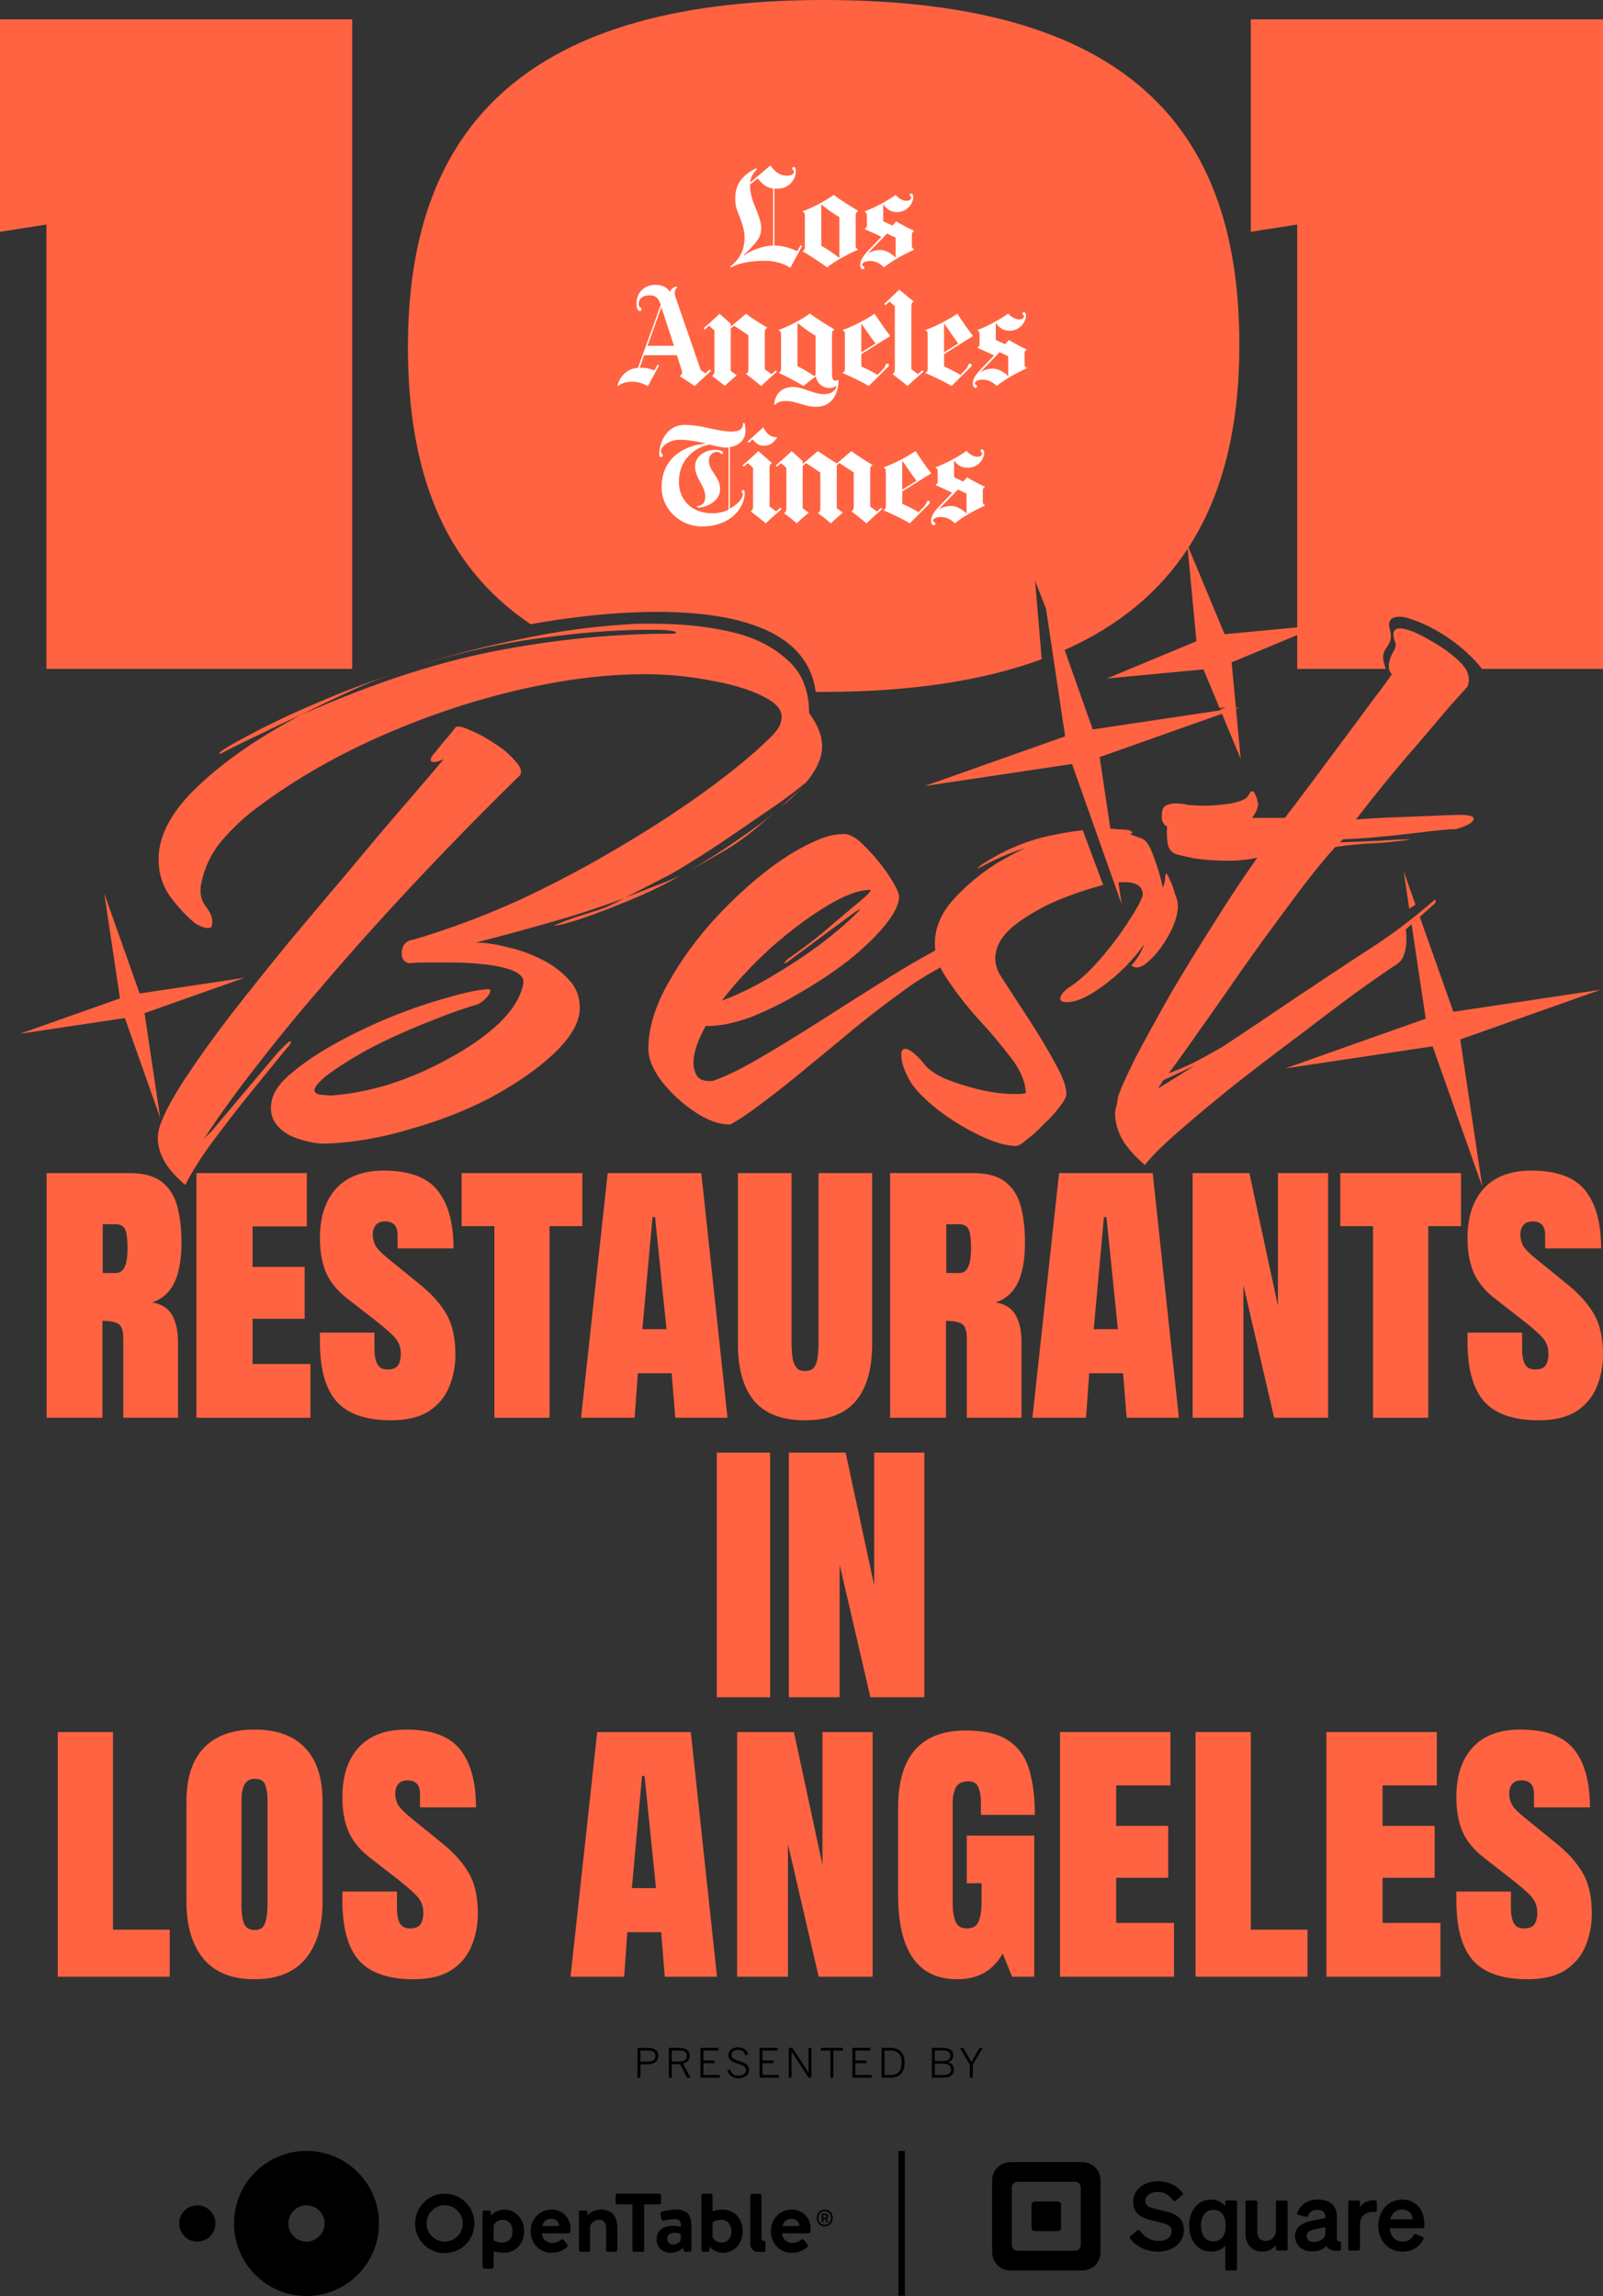 <svg width="250" height="358" viewBox="0 0 250 358" fill="none" xmlns="http://www.w3.org/2000/svg">
<rect x="0" y="0" width="250" height="358" fill="#333333" stroke="none"/>
<g clip-path="url(#clip0_4477_215)">
<path d="M161.392 282.983C161.392 280.228 161.098 277.873 160.511 275.916C159.924 273.96 158.856 272.459 157.309 271.416C155.76 270.357 153.534 269.827 150.632 269.827C143.588 269.827 140.066 273.845 140.066 281.883V295.406C140.066 304.209 143.14 308.611 149.286 308.611C152.515 308.611 154.879 307.274 156.379 304.6L157.846 308.22H161.295V286.212H150.778V293.645H153.077V296.727C153.077 297.917 152.922 298.879 152.612 299.612C152.319 300.329 151.716 300.688 150.803 300.688C149.89 300.688 149.327 300.329 149.017 299.612C148.724 298.879 148.577 297.933 148.577 296.775V280.953C148.577 280.154 148.732 279.421 149.042 278.752C149.368 278.084 150.029 277.75 151.023 277.75C151.822 277.75 152.343 278.068 152.588 278.704C152.849 279.323 152.98 280.098 152.98 281.027V282.983H161.392Z" fill="#FF6341"/>
<path d="M215.623 292.789H223.742V284.695H215.623V278.386H224.085V270.072H206.866V308.22H224.648V299.832H215.623V292.789Z" fill="#FF6341"/>
<path d="M195.069 270.072H186.458V308.22H203.921V300.884H195.069V270.072Z" fill="#FF6341"/>
<path d="M222.745 221.062V191.181H227.855V182.915H209.025V191.181H214.135V221.062H222.745Z" fill="#FF6341"/>
<path d="M128.266 290.76L123.817 270.072H114.963V308.22H122.887V287.556L127.679 308.22H136.093V270.072H128.266V290.76Z" fill="#FF6341"/>
<path d="M165.172 182.915L161.015 221.062H169.379L169.868 214.119H175.15L175.713 221.062H183.857L179.773 182.915H165.172ZM170.577 207.246L172.167 189.762H172.558L174.344 207.246H170.577Z" fill="#FF6341"/>
<path d="M244.498 200.301L239.533 196.266C238.49 195.419 237.821 194.734 237.528 194.213C237.252 193.674 237.112 193.104 237.112 192.5C237.112 191.896 237.268 191.409 237.577 191.034C237.887 190.642 238.368 190.447 239.02 190.447C240.325 190.447 240.976 191.147 240.976 192.549V194.653H249.708C249.708 190.675 248.876 187.659 247.213 185.604C245.566 183.551 242.771 182.524 238.824 182.524C235.597 182.524 233.126 183.452 231.415 185.311C229.719 187.169 228.87 189.754 228.87 193.063C228.87 195.182 229.197 196.984 229.85 198.467C230.501 199.951 231.618 201.305 233.199 202.527L236.917 205.412C238.548 206.668 239.713 207.662 240.414 208.395C241.132 209.129 241.49 210.026 241.49 211.086C241.49 211.884 241.335 212.496 241.025 212.92C240.732 213.327 240.194 213.531 239.411 213.531C238.628 213.531 238.132 213.254 237.821 212.699C237.528 212.129 237.381 211.346 237.381 210.352V207.784H228.87V209.178C228.87 213.45 229.735 216.564 231.463 218.52C233.208 220.475 236.044 221.455 239.973 221.455C242.436 221.455 244.401 220.981 245.869 220.036C247.335 219.075 248.387 217.811 249.023 216.246C249.674 214.681 250.001 213.001 250.001 211.208C250.001 208.632 249.536 206.537 248.606 204.923C247.678 203.31 246.308 201.768 244.498 200.301Z" fill="#FF6341"/>
<path d="M174.074 292.789H182.191V284.695H174.074V278.386H182.535V270.072H165.317V308.22H183.096V299.832H174.074V292.789Z" fill="#FF6341"/>
<path d="M193.921 200.4L198.714 221.062H207.128V182.915H199.301V203.602L194.852 182.915H185.997V221.062H193.921V200.4Z" fill="#FF6341"/>
<path d="M93.137 270.072L88.979 308.22H97.343L97.833 301.275H103.115L103.677 308.22H111.822L107.737 270.072H93.137ZM98.541 294.403L100.13 276.919H100.521L102.307 294.403H98.541Z" fill="#FF6341"/>
<path d="M69.024 287.458L64.058 283.423C63.015 282.576 62.347 281.891 62.053 281.369C61.776 280.831 61.638 280.26 61.638 279.657C61.638 279.054 61.793 278.565 62.103 278.19C62.412 277.799 62.893 277.603 63.545 277.603C64.85 277.603 65.501 278.305 65.503 279.707V281.809H74.233C74.233 277.831 73.402 274.816 71.738 272.761C70.092 270.707 67.296 269.68 63.349 269.68C60.121 269.68 57.652 270.61 55.939 272.468C54.243 274.326 53.396 276.911 53.396 280.22C53.396 282.339 53.721 284.141 54.374 285.625C55.026 287.108 56.142 288.461 57.724 289.684L61.442 292.57C63.072 293.825 64.237 294.819 64.939 295.553C65.657 296.286 66.016 297.183 66.016 298.242C66.016 299.041 65.86 299.653 65.551 300.076C65.257 300.484 64.72 300.688 63.937 300.688C63.153 300.688 62.656 300.411 62.347 299.856C62.053 299.286 61.907 298.504 61.907 297.509V294.941H53.396V296.335C53.396 300.606 54.26 303.72 55.988 305.677C57.733 307.633 60.57 308.611 64.499 308.611C66.96 308.611 68.925 308.138 70.393 307.193C71.86 306.231 72.912 304.968 73.547 303.402C74.2 301.837 74.525 300.159 74.525 298.364C74.525 295.79 74.06 293.694 73.132 292.08C72.202 290.466 70.833 288.926 69.022 287.458H69.024Z" fill="#FF6341"/>
<path d="M47.853 191.229V182.915H30.637V221.062H48.416V212.676H39.392V205.632H47.512V197.539H39.392V191.229H47.853Z" fill="#FF6341"/>
<path d="M66.893 220.036C68.36 219.075 69.412 217.811 70.047 216.246C70.7 214.681 71.025 213.001 71.025 211.208C71.025 208.632 70.56 206.537 69.632 204.923C68.702 203.31 67.333 201.768 65.522 200.301L60.557 196.266C59.514 195.419 58.846 194.734 58.552 194.213C58.275 193.674 58.136 193.104 58.136 192.5C58.136 191.896 58.292 191.409 58.601 191.034C58.911 190.642 59.392 190.447 60.044 190.447C61.349 190.447 62 191.147 62 192.549V194.653H70.731C70.731 190.675 69.899 187.659 68.236 185.604C66.589 183.551 63.792 182.524 59.847 182.524C56.618 182.524 54.148 183.452 52.436 185.311C50.74 187.169 49.893 189.754 49.893 193.063C49.893 195.182 50.22 196.984 50.871 198.467C51.524 199.951 52.64 201.303 54.222 202.527L57.939 205.412C59.569 206.668 60.735 207.662 61.437 208.395C62.154 209.129 62.513 210.026 62.513 211.086C62.513 211.884 62.358 212.496 62.048 212.92C61.755 213.327 61.217 213.531 60.434 213.531C59.651 213.531 59.154 213.254 58.844 212.699C58.551 212.129 58.404 211.346 58.404 210.352V207.784H49.893V209.178C49.893 213.45 50.758 216.564 52.486 218.52C54.231 220.475 57.067 221.455 60.996 221.455C63.458 221.455 65.422 220.981 66.89 220.036H66.893Z" fill="#FF6341"/>
<path d="M109.375 182.915H94.774L90.617 221.062H98.981L99.471 214.119H104.753L105.315 221.062H113.46L109.375 182.915ZM100.179 207.246L101.768 189.762H102.159L103.945 207.246H100.179Z" fill="#FF6341"/>
<path d="M27.224 199.935C27.942 198.402 28.3 196.324 28.3 193.699C28.3 191.612 28.088 189.762 27.665 188.148C27.241 186.518 26.441 185.238 25.268 184.308C24.11 183.38 22.432 182.915 20.23 182.915H7.268V221.062H15.975V205.95C17.115 205.95 17.939 206.105 18.445 206.415C18.966 206.708 19.228 207.483 19.228 208.738V221.062H27.763V209.301C27.763 207.54 27.454 206.122 26.834 205.046C26.23 203.97 25.203 203.317 23.752 203.089C25.35 202.518 26.507 201.468 27.224 199.935ZM18.102 198.492H16.023V190.887H18.028C18.746 190.887 19.234 191.14 19.495 191.644C19.756 192.134 19.887 193.145 19.887 194.677C19.887 197.221 19.291 198.492 18.101 198.492H18.102Z" fill="#FF6341"/>
<path d="M17.619 270.072H9.009V308.22H26.471V300.884H17.619V270.072Z" fill="#FF6341"/>
<path d="M39.689 269.68C36.248 269.68 33.617 270.634 31.79 272.542C29.981 274.432 29.076 277.228 29.076 280.929V296.481C29.076 300.313 29.965 303.297 31.742 305.432C33.519 307.551 36.168 308.611 39.69 308.611C43.212 308.611 45.862 307.551 47.639 305.432C49.416 303.297 50.305 300.313 50.305 296.481V280.929C50.305 277.228 49.4 274.432 47.591 272.542C45.781 270.634 43.147 269.68 39.692 269.68H39.689ZM41.719 297.142C41.719 298.186 41.597 299.082 41.353 299.832C41.109 300.566 40.578 300.932 39.763 300.932C38.883 300.932 38.312 300.59 38.051 299.906C37.791 299.22 37.66 298.316 37.66 297.19V280.612C37.66 279.698 37.807 278.932 38.101 278.313C38.41 277.677 38.981 277.359 39.812 277.359C40.644 277.359 41.19 277.702 41.402 278.386C41.614 279.054 41.72 279.772 41.72 280.538V297.142H41.719Z" fill="#FF6341"/>
<path d="M120.106 226.493H111.79V264.641H120.106V226.493Z" fill="#FF6341"/>
<path d="M130.952 243.977L135.746 264.641H144.157V226.493H136.333V247.181L131.882 226.493H123.029V264.641H130.952V243.977Z" fill="#FF6341"/>
<path d="M158.777 199.935C159.495 198.402 159.854 196.324 159.854 193.699C159.854 191.612 159.642 189.762 159.218 188.148C158.793 186.518 157.996 185.238 156.821 184.308C155.663 183.38 153.984 182.915 151.784 182.915H138.822V221.062H147.528V205.95C148.67 205.95 149.492 206.105 149.998 206.415C150.519 206.708 150.781 207.483 150.781 208.738V221.062H159.315V209.301C159.315 207.54 159.006 206.122 158.387 205.046C157.783 203.97 156.756 203.317 155.305 203.089C156.903 202.518 158.06 201.468 158.777 199.935ZM149.655 198.492H147.577V190.887H149.582C150.3 190.887 150.788 191.14 151.05 191.644C151.31 192.134 151.441 193.145 151.441 194.677C151.441 197.221 150.845 198.492 149.655 198.492Z" fill="#FF6341"/>
<path d="M90.824 182.915H71.993V191.181H77.104V221.062H85.712V191.181H90.824V182.915Z" fill="#FF6341"/>
<path d="M133.476 218.447C135.171 216.425 136.02 213.458 136.02 209.545V182.915H127.656V209.447C127.656 210.165 127.615 210.857 127.532 211.525C127.468 212.195 127.288 212.74 126.995 213.164C126.701 213.572 126.22 213.776 125.552 213.776C124.883 213.776 124.427 213.564 124.134 213.139C123.84 212.716 123.653 212.178 123.571 211.525C123.49 210.857 123.449 210.165 123.449 209.447V182.915H115.085V209.545C115.085 213.458 115.932 216.425 117.628 218.447C119.324 220.452 121.966 221.455 125.552 221.455C129.138 221.455 131.78 220.452 133.476 218.447Z" fill="#FF6341"/>
<path d="M242.756 287.458L237.791 283.423C236.747 282.576 236.079 281.891 235.785 281.369C235.509 280.831 235.37 280.26 235.37 279.657C235.37 279.054 235.525 278.565 235.835 278.19C236.144 277.799 236.625 277.603 237.278 277.603C238.582 277.603 239.235 278.305 239.235 279.707V281.809H247.965C247.965 277.831 247.134 274.816 245.47 272.761C243.824 270.707 241.028 269.68 237.081 269.68C233.854 269.68 231.384 270.61 229.672 272.468C227.976 274.326 227.129 276.911 227.128 280.22C227.128 282.339 227.455 284.141 228.107 285.625C228.759 287.108 229.875 288.461 231.458 289.684L235.175 292.57C236.805 293.825 237.971 294.819 238.671 295.553C239.389 296.286 239.748 297.183 239.748 298.242C239.748 299.041 239.592 299.653 239.283 300.076C238.989 300.484 238.452 300.688 237.669 300.688C236.885 300.688 236.39 300.411 236.079 299.856C235.785 299.286 235.639 298.504 235.639 297.509V294.941H227.128V296.335C227.128 300.606 227.992 303.72 229.721 305.677C231.465 307.633 234.302 308.611 238.231 308.611C240.694 308.611 242.658 308.138 244.126 307.193C245.592 306.231 246.644 304.968 247.281 303.402C247.932 301.837 248.259 300.159 248.259 298.364C248.259 295.79 247.794 293.694 246.865 292.08C245.935 290.466 244.565 288.926 242.756 287.458Z" fill="#FF6341"/>
<path d="M24.99 174.317L22.543 157.973L38.124 152.459L21.778 154.905L16.264 139.325L18.71 155.669L3.129 161.184L19.475 158.737L24.99 174.317Z" fill="#FF6341"/>
<path d="M182.496 155.075C180.43 158.731 178.64 161.989 177.131 164.85C175.7 167.711 174.787 169.738 174.388 170.931C174.309 171.407 174.229 171.884 174.15 172.361C173.991 172.758 173.912 173.196 173.912 173.672C173.912 174.865 174.229 176.096 174.865 177.368C175.581 178.719 176.813 180.15 178.562 181.659C179.436 180.468 181.145 178.759 183.688 176.533C186.231 174.308 189.133 171.884 192.391 169.261C195.73 166.638 199.108 164.056 202.526 161.512C205.944 158.889 209.004 156.584 211.707 154.598C214.489 152.611 216.555 151.18 217.907 150.306C218.463 149.909 218.82 149.392 218.98 148.756C219.218 148.12 219.337 147.445 219.337 146.73V145.895C219.337 145.577 219.298 145.259 219.218 144.941L220.147 144.108L222.351 158.836L200.455 166.585L223.427 163.147L231.177 185.043L227.739 162.073L249.636 154.324L226.664 157.761L221.426 142.964L223.749 140.887C223.908 140.729 223.947 140.57 223.868 140.411C223.868 140.252 223.788 140.252 223.629 140.411C222.846 141.087 222.047 141.754 221.233 142.414L221.219 142.377L221.186 142.451L221.109 142.514C220.765 142.791 220.419 143.069 220.069 143.344L220.038 143.368L219.985 143.41C219.38 143.885 218.767 144.355 218.146 144.821C216.318 146.171 214.45 147.444 212.542 148.635C209.522 150.623 205.985 152.967 201.931 155.669C197.957 158.372 194.222 160.876 190.724 163.18C189.213 164.055 187.704 164.888 186.193 165.684C184.684 166.399 183.371 166.955 182.259 167.352C183.053 166.32 184.206 164.73 185.717 162.584C187.227 160.438 188.936 158.015 190.844 155.312C192.75 152.53 194.738 149.708 196.804 146.847C198.95 143.907 200.977 141.165 202.885 138.622C204.872 135.999 206.66 133.813 208.25 132.065C210.317 131.747 212.463 131.549 214.689 131.468C216.914 131.309 218.702 131.111 220.054 130.873C218.782 130.873 217.033 130.952 214.807 131.111C212.662 131.191 210.714 131.27 208.965 131.349L209.443 130.873C210.794 130.793 212.184 130.714 213.616 130.634C215.126 130.476 216.358 130.356 217.311 130.276C219.378 130.038 221.445 129.8 223.512 129.561C225.658 129.323 226.77 129.244 226.85 129.323C227.566 129.164 228.24 128.926 228.877 128.607C229.513 128.289 229.83 127.971 229.83 127.654C229.83 127.256 229.115 127.057 227.684 127.057C227.128 127.057 225.935 127.097 224.107 127.177C222.359 127.256 220.332 127.336 218.027 127.415C215.801 127.495 213.616 127.614 211.469 127.773C212.821 126.024 214.331 124.116 216 122.051C217.749 119.905 219.498 117.838 221.246 115.852C222.995 113.785 224.544 111.957 225.896 110.368C226.738 109.432 227.427 108.662 227.968 108.057C228.344 107.634 228.648 107.291 228.877 107.03C229.226 106.097 229.126 105.187 228.579 104.299C228.38 103.975 228.122 103.653 227.804 103.334C226.611 102.141 225.18 101.069 223.512 100.115C221.922 99.161 220.61 98.525 219.576 98.208C219.311 98.141 219.089 98.089 218.907 98.05C218.653 97.996 218.478 97.968 218.385 97.968C218.225 97.968 218.083 97.986 217.957 98.018C217.527 98.129 217.311 98.43 217.311 98.923C217.311 99.161 217.352 99.439 217.431 99.757C217.59 100.075 217.67 100.353 217.67 100.591C217.67 100.909 217.47 101.387 217.073 102.022C216.755 102.658 216.596 103.294 216.596 103.929C216.596 104.059 216.608 104.182 216.631 104.299C216.657 104.429 216.698 104.55 216.751 104.666C216.829 104.832 216.935 104.985 217.072 105.122C216.437 106.075 215.443 107.427 214.091 109.175C212.819 110.924 211.349 112.911 209.679 115.136C208.09 117.282 206.461 119.467 204.792 121.693C203.202 123.839 201.731 125.786 200.381 127.535H195.254C195.889 126.739 196.207 125.985 196.207 125.269C196.207 125.11 196.168 124.991 196.088 124.912V124.674C195.769 123.799 195.531 123.362 195.372 123.362C195.134 123.362 194.896 123.601 194.657 124.077C194.419 124.554 193.545 124.951 192.034 125.269C190.524 125.507 189.094 125.627 187.742 125.627C186.947 125.627 186.152 125.587 185.357 125.507C184.642 125.348 183.967 125.269 183.331 125.269C182.774 125.269 182.258 125.389 181.78 125.627C181.383 125.865 181.185 126.382 181.185 127.177V127.654C181.264 127.812 181.304 127.971 181.304 128.13C181.383 128.21 181.462 128.329 181.542 128.488C181.621 128.647 181.78 128.767 182.02 128.845C181.939 129.8 181.979 130.753 182.138 131.706C182.377 132.581 182.894 133.097 183.688 133.256C183.926 133.337 184.801 133.535 186.311 133.853C187.901 134.091 189.689 134.211 191.676 134.211C192.391 134.211 193.107 134.17 193.822 134.091C194.618 134.012 195.372 133.893 196.088 133.734C193.942 136.754 191.676 140.171 189.292 143.986C186.907 147.721 184.642 151.417 182.496 155.074V155.075ZM186.313 166.162L180.589 169.738L181.424 168.426L186.313 166.162Z" fill="#FF6341"/>
<path d="M195.084 3.019C195.075 3.019 195.069 3.025 195.069 3.032V36.145L202.308 35.011V97.82L190.986 98.888L185.356 85.37C190.956 76.722 193.288 65.969 193.288 53.797C193.287 21.726 177.843 0 128.454 0C79.654 0 63.62 22.02 63.62 54.093C63.62 72.757 68.718 87.915 82.751 97.328C91.688 95.692 124.982 90.778 127.214 107.885C127.56 107.888 127.907 107.889 128.256 107.889C142.199 107.889 153.469 106.094 162.464 102.79L161.427 90.56L163.141 94.947L164.214 102.117L166.113 114.81L145.819 121.992L144.216 122.559L165.115 119.432L167.188 119.122L170.628 128.838L170.781 129.27L173.754 137.671L174.524 139.847L174.736 140.447L174.938 141.017L174.426 137.595C174.754 137.566 175.069 137.55 175.369 137.55C177.275 137.55 178.23 138.225 178.23 139.576C177.912 140.53 177.275 141.722 176.322 143.153C175.448 144.583 174.414 146.054 173.221 147.564C172.03 149.074 170.838 150.425 169.645 151.617C168.452 152.731 167.46 153.525 166.664 154.002C166.505 154.081 166.228 154.32 165.831 154.717C165.512 155.114 165.353 155.432 165.353 155.67C165.353 156.068 165.711 156.267 166.426 156.267C167.857 156.267 169.765 155.393 172.149 153.644C174.613 151.816 176.719 149.67 178.468 147.206C177.992 148.477 177.316 149.591 176.442 150.544C177.157 151.1 178.031 150.902 179.065 149.949C180.177 148.994 181.211 147.683 182.164 146.015C183.118 144.345 183.634 142.795 183.714 141.365C183.714 140.808 183.555 140.133 183.237 139.338C182.999 138.464 182.72 137.708 182.403 137.073C182.085 136.358 181.886 136.079 181.806 136.238C181.727 136.556 181.687 136.875 181.687 137.192C181.687 137.431 181.608 137.749 181.449 138.146C181.449 138.225 181.409 138.305 181.329 138.384C181.091 137.034 180.654 135.523 180.018 133.855C179.462 132.106 178.825 131.073 178.11 130.754L176.084 130.039C176.481 130.039 176.64 129.96 176.56 129.801C176.481 129.642 176.322 129.523 176.084 129.444C175.607 129.363 175.09 129.324 174.534 129.324C174.103 129.262 173.648 129.225 173.171 129.211L171.5 118.047L190.572 111.298L193.5 118.328L192.764 110.522L193.398 110.298L192.752 110.394L192.081 103.28L202.308 99.02V104.301H216.129C216.044 104.066 215.951 103.766 215.846 103.381C215.133 100.749 217.574 100.942 216.751 98.145C216.092 95.907 218.286 96.007 219.465 96.336C224.466 97.845 228.848 101.34 231.128 104.301H250.001V3.019H195.084ZM189.605 110.865L170.423 113.734L169.879 112.197L166.039 101.345C174.645 97.531 180.902 92.165 185.232 85.558L186.593 99.983L172.638 105.794L187.688 104.375L190.193 110.388L191.209 110.298L190.29 110.622L190.344 110.754L189.604 110.865H189.605Z" fill="#FF6341"/>
<path d="M7.239 104.301H54.931V3.019H0.014C0.006 3.019 0 3.025 0 3.032V36.145L7.239 35.011V104.299V104.301Z" fill="#FF6341"/>
<path d="M116.619 158.771C119.162 157.817 121.785 156.545 124.488 154.955C127.27 153.366 129.854 151.658 132.237 149.829C134.623 147.923 136.53 146.094 137.961 144.345C139.471 142.518 140.227 140.967 140.227 139.696C140.067 138.901 139.471 137.749 138.437 136.238C137.405 134.729 136.252 133.338 134.98 132.067C133.709 130.715 132.595 130.039 131.642 130.039C131.324 130.039 130.846 130.079 130.211 130.159C129.575 130.238 128.86 130.436 128.065 130.754C125.203 131.868 122.223 133.656 119.123 136.12C116.022 138.584 113.082 141.405 110.3 144.584C107.598 147.763 105.372 151.021 103.623 154.36C101.954 157.618 101.12 160.678 101.12 163.539C101.12 165.05 101.795 166.718 103.147 168.546C104.578 170.375 106.286 171.964 108.274 173.315C110.261 174.666 112.128 175.342 113.877 175.342C115.228 174.627 116.937 173.474 119.003 171.884C121.149 170.295 123.455 168.467 125.919 166.4C128.462 164.335 130.966 162.268 133.43 160.201C135.973 158.134 138.358 156.307 140.584 154.717C141.538 154.002 142.451 153.366 143.326 152.81C144.2 152.253 144.996 151.776 145.711 151.379C146.046 151.201 146.361 151.023 146.652 150.845C146.85 151.267 147.082 151.684 147.35 152.094C148.781 154.32 150.45 156.505 152.357 158.651C154.345 160.797 156.093 162.863 157.603 164.85C159.114 166.758 159.908 168.626 159.989 170.454C159.67 170.533 159.352 170.573 159.034 170.573H158.081C156.411 170.573 154.583 170.334 152.596 169.858C150.688 169.381 148.94 168.825 147.35 168.188C145.839 167.473 144.807 166.758 144.25 166.043C142.899 164.373 141.866 163.539 141.15 163.539C140.753 163.539 140.553 163.857 140.553 164.492C140.553 165.605 141.031 166.996 141.984 168.666C142.779 169.937 144.171 171.367 146.157 172.957C148.224 174.546 150.41 175.898 152.715 177.01C155.02 178.123 156.928 178.68 158.438 178.68C158.835 178.68 159.431 178.321 160.227 177.606C161.101 176.971 161.975 176.175 162.85 175.222C163.803 174.348 164.598 173.474 165.234 172.599C165.949 171.725 166.307 171.049 166.307 170.573C166.307 169.46 165.75 167.911 164.638 165.923C163.526 163.857 162.174 161.592 160.584 159.128C158.994 156.664 157.444 154.279 155.935 151.975C155.457 151.1 155.219 150.267 155.219 149.471C155.219 147.405 156.45 145.498 158.914 143.749C161.378 142.001 164.082 140.61 167.022 139.576C168.533 139.02 170.003 138.543 171.433 138.146C171.645 138.091 171.853 138.04 172.057 137.992L168.861 129.444C167.15 129.64 165.305 129.958 163.326 130.397C159.829 131.192 156.491 132.623 153.312 134.688C153.152 134.768 152.954 134.927 152.715 135.165C152.477 135.325 152.398 135.403 152.477 135.403H152.596C153.709 134.768 154.901 134.172 156.173 133.615C157.444 133.059 158.716 132.582 159.989 132.185C159.272 132.503 158.557 132.861 157.841 133.258C157.126 133.656 156.411 134.053 155.695 134.45C152.913 136.199 150.569 138.146 148.661 140.292C146.754 142.437 145.8 144.703 145.8 147.088C145.8 147.463 145.824 147.834 145.871 148.201C143.347 149.547 140.471 151.241 137.246 153.287C134.066 155.273 130.807 157.34 127.468 159.486C124.21 161.553 121.15 163.42 118.288 165.089C115.427 166.758 113.043 167.911 111.135 168.546C109.942 168.626 109.148 168.387 108.75 167.831C108.353 167.196 108.154 166.48 108.154 165.685C108.154 164.176 108.791 162.268 110.062 159.963C111.89 160.042 114.075 159.645 116.619 158.771ZM120.075 147.921C123.016 145.3 125.918 143.113 128.779 141.365C131.641 139.616 133.985 138.743 135.814 138.743C135.814 139.06 134.859 139.975 132.952 141.484C131.442 142.756 129.852 144.107 128.182 145.538C126.514 146.889 124.885 148.121 123.295 149.233C122.897 149.471 122.619 149.711 122.46 149.949C122.301 150.108 122.262 150.187 122.34 150.187C122.5 150.187 122.619 150.147 122.698 150.068L132.713 142.677C133.667 141.961 134.144 141.683 134.144 141.842L133.548 142.437C132.118 143.869 130.21 145.498 127.825 147.326C125.441 149.074 122.897 150.744 120.195 152.334C117.492 153.923 114.948 155.154 112.564 156.028C114.71 153.247 117.214 150.544 120.075 147.921Z" fill="#FF6341"/>
<path d="M61.927 104.884L62.285 104.764C62.205 104.764 62.087 104.805 61.927 104.884Z" fill="#FF6341"/>
<path d="M63.358 104.407C63.358 104.407 63.365 104.399 63.375 104.39L63.358 104.407Z" fill="#FF6341"/>
<path d="M63.375 104.389C63.394 104.371 63.426 104.339 63.478 104.288L63.375 104.389Z" fill="#FF6341"/>
<path d="M123.686 124.078C123.051 124.634 122.414 125.23 121.779 125.866C122.654 125.151 123.369 124.515 123.925 123.959C124.56 123.323 125.038 122.807 125.356 122.408C124.879 122.966 124.322 123.522 123.686 124.078Z" fill="#FF6341"/>
<path d="M62.643 104.646L62.881 104.526C62.801 104.526 62.722 104.566 62.643 104.646Z" fill="#FF6341"/>
<path d="M107.473 135.761C109.38 134.728 111.209 133.694 112.958 132.661C114.707 131.629 116.336 130.476 117.845 129.204L121.184 126.343C119.515 127.774 117.448 129.324 114.984 130.992C112.6 132.661 110.095 134.25 107.473 135.761Z" fill="#FF6341"/>
<path d="M38.917 170.572C40.984 168.029 42.891 165.685 44.639 163.538C45.117 163.062 45.355 162.704 45.355 162.465C45.355 162.386 45.315 162.347 45.235 162.347C45.076 162.347 44.4 162.982 43.209 164.253L33.075 176.295C32.757 176.612 32.479 176.891 32.24 177.129C32.002 177.368 31.804 177.606 31.645 177.844C33.95 174.268 36.692 170.454 39.872 166.4C43.051 162.267 46.468 158.095 50.125 153.882C53.782 149.59 57.478 145.418 61.213 141.365C64.949 137.311 68.525 133.535 71.944 130.039C75.362 126.542 78.422 123.481 81.125 120.86C81.443 120.223 81.164 119.469 80.29 118.594C79.494 117.64 78.462 116.765 77.189 115.971C75.918 115.097 74.686 114.421 73.493 113.944C72.381 113.388 71.585 113.189 71.108 113.348C71.108 113.348 70.79 113.745 70.155 114.541C69.518 115.256 68.763 116.17 67.889 117.282C67.412 117.759 67.174 118.156 67.174 118.475C67.174 118.713 67.333 118.832 67.651 118.832C68.048 118.832 68.565 118.673 69.201 118.355C67.691 120.184 65.625 122.608 63.002 125.628C60.459 128.568 57.637 131.906 54.536 135.641C51.436 139.298 48.257 143.072 44.998 146.968C41.819 150.862 38.799 154.637 35.938 158.293C33.155 161.948 30.771 165.287 28.783 168.307C26.875 171.248 25.604 173.633 24.968 175.46C24.73 176.175 24.61 176.851 24.61 177.486C24.61 178.6 24.928 179.752 25.563 180.944C26.279 182.215 27.391 183.487 28.902 184.759C29.935 182.693 31.366 180.427 33.194 177.963C35.021 175.5 36.929 173.036 38.916 170.572H38.917Z" fill="#FF6341"/>
<path d="M121.661 125.986C121.74 125.906 121.781 125.866 121.781 125.866L121.184 126.343C121.502 126.104 121.661 125.986 121.661 125.986Z" fill="#FF6341"/>
<path d="M63.956 104.169C63.876 104.169 63.796 104.208 63.717 104.289L63.956 104.169Z" fill="#FF6341"/>
<path d="M35.936 116.209C35.539 116.449 35.101 116.726 34.625 117.044C34.228 117.362 34.109 117.521 34.268 117.521H34.387C34.467 117.521 34.546 117.481 34.625 117.402C36.771 116.29 38.878 115.256 40.945 114.302C43.011 113.27 45.038 112.315 47.025 111.441C49.33 110.248 51.715 109.097 54.179 107.984C56.643 106.792 59.225 105.758 61.929 104.884C57.716 106.236 53.424 107.865 49.052 109.772C44.68 111.6 40.308 113.746 35.938 116.209H35.936Z" fill="#FF6341"/>
<path d="M24.728 133.973C24.728 136.199 25.365 138.185 26.636 139.934C27.908 141.603 29.179 142.954 30.452 143.987C31.247 144.463 31.922 144.703 32.478 144.703C32.875 144.703 33.074 144.504 33.074 144.106C33.233 143.312 32.915 142.398 32.121 141.365C31.325 140.331 31.087 139.099 31.405 137.669C31.883 135.364 32.836 133.297 34.266 131.47C35.776 129.641 37.485 127.972 39.393 126.462C45.115 122.091 51.515 118.316 58.589 115.136C65.663 111.957 72.857 109.494 80.169 107.745C82.371 107.218 84.527 106.772 86.636 106.404C91.528 105.551 96.169 105.122 100.556 105.122C100.854 105.122 101.152 105.126 101.448 105.129C104.795 105.182 108.074 105.538 111.287 106.196C113.103 106.519 114.736 106.925 116.184 107.412C117.586 107.884 118.816 108.432 119.871 109.057C121.222 109.851 121.898 110.765 121.898 111.798C121.898 112.354 121.739 112.912 121.422 113.468C121.103 113.944 120.706 114.421 120.229 114.898C118.427 116.7 116.112 118.697 113.291 120.887C112.503 121.498 111.678 122.124 110.809 122.766C106.836 125.707 102.305 128.688 97.218 131.708C92.21 134.728 86.925 137.549 81.361 140.172C75.798 142.715 70.194 144.821 64.551 146.491C63.279 146.65 62.643 147.405 62.643 148.756C62.643 149.471 63 149.947 63.716 150.187C64.749 150.106 65.742 150.067 66.697 150.067H69.438C73.412 150.067 76.473 150.346 78.619 150.902C80.845 151.458 81.837 152.293 81.599 153.405C81.202 155.472 79.93 157.537 77.784 159.604C75.638 161.591 73.015 163.42 69.914 165.088C66.894 166.758 63.754 168.108 60.496 169.141C57.237 170.096 54.296 170.652 51.673 170.811C51.276 170.811 50.719 170.77 50.004 170.692C49.368 170.611 49.051 170.373 49.051 169.976C49.051 169.658 49.289 169.261 49.766 168.784C50.243 168.228 51.077 167.552 52.27 166.758C54.337 165.327 56.721 163.936 59.424 162.585C62.206 161.233 64.948 160.042 67.651 159.009C70.433 157.895 72.699 157.101 74.448 156.624C74.845 156.465 75.283 156.148 75.759 155.67C76.235 155.193 76.474 154.796 76.474 154.478C76.474 154.319 76.354 154.24 76.116 154.24C74.607 154.319 72.499 154.757 69.797 155.551C67.174 156.266 64.352 157.221 61.332 158.412C58.391 159.604 55.529 160.956 52.747 162.465C49.965 163.976 47.62 165.526 45.712 167.115C43.805 168.625 42.692 170.135 42.374 171.645C42.056 173.155 42.334 174.427 43.209 175.46C44.083 176.494 45.235 177.209 46.667 177.606C48.098 178.083 49.449 178.321 50.721 178.321C55.093 178.162 59.504 177.407 63.955 176.056C68.486 174.784 72.658 173.155 76.474 171.169C80.29 169.102 83.428 166.956 85.892 164.73C88.435 162.426 89.907 160.28 90.304 158.293C90.383 157.975 90.423 157.578 90.423 157.101C90.423 155.431 89.867 154.001 88.755 152.81C87.642 151.537 86.212 150.464 84.463 149.59C82.714 148.715 80.926 148.08 79.098 147.683C77.271 147.206 75.64 146.968 74.21 146.968C77.945 146.014 81.761 144.98 85.656 143.868C89.629 142.756 93.524 141.483 97.34 140.052C96.306 140.609 95.353 141.086 94.478 141.483C93.604 141.801 92.889 142.04 92.332 142.198C91.617 142.437 90.743 142.715 89.709 143.033C88.756 143.351 87.921 143.669 87.206 143.987C86.57 144.225 86.331 144.345 86.49 144.345C87.206 144.265 88.318 143.987 89.829 143.51C91.338 143.033 93.008 142.437 94.836 141.722C96.664 141.007 98.413 140.292 100.082 139.576C101.831 138.781 103.221 138.105 104.255 137.549L106.162 136.476C104.811 137.113 103.38 137.708 101.871 138.264C100.44 138.821 99.01 139.378 97.579 139.934L104.732 136.238C105.447 135.84 106.759 135.046 108.666 133.853C110.574 132.661 112.68 131.271 114.985 129.682C117.29 128.092 119.436 126.621 121.424 125.271C123.411 123.839 124.802 122.766 125.596 122.051L125.358 122.408C127.266 120.263 128.219 118.237 128.219 116.329C128.219 115.154 127.849 113.913 127.111 112.607C126.851 112.147 126.546 111.679 126.193 111.203C126.193 110.002 126.061 108.892 125.805 107.871C125.278 105.784 124.218 104.073 122.615 102.738C120.311 100.671 117.33 99.241 113.674 98.447C110.018 97.651 106.123 97.254 101.989 97.254H99.725C99.01 97.254 98.294 97.294 97.579 97.374C93.523 97.616 89.397 98.113 85.204 98.861C84.075 99.063 82.939 99.284 81.799 99.522C81.614 99.56 81.429 99.599 81.244 99.638C75.68 100.752 70.275 102.143 65.029 103.811C70.887 101.993 76.545 100.663 82.004 99.814C82.989 99.662 83.969 99.522 84.94 99.4C85.27 99.356 85.595 99.312 85.922 99.271C91.977 98.488 97.533 98.132 102.586 98.208C103.221 98.208 103.857 98.247 104.494 98.327C105.129 98.406 105.447 98.526 105.447 98.685C105.447 98.685 105.327 98.724 105.089 98.805H103.779C98.214 98.853 92.664 99.228 87.129 99.923C85.599 100.115 84.068 100.334 82.54 100.575C80.517 100.896 78.495 101.257 76.475 101.664C67.414 103.492 57.597 106.751 47.026 111.439C40.508 114.858 35.143 118.554 30.93 122.527C26.797 126.421 24.731 130.237 24.731 133.972L24.728 133.973Z" fill="#FF6341"/>
<path d="M63.12 104.407L63 104.526C63 104.526 63.04 104.487 63.12 104.407Z" fill="#FF6341"/>
<path d="M62.405 104.646L62.285 104.764C62.364 104.764 62.405 104.725 62.405 104.646Z" fill="#FF6341"/>
<path d="M219.786 141.685L220.754 141.063L218.915 135.866L219.786 141.685Z" fill="#FF6341"/>
<path d="M144.036 57.947C143.369 58.518 142.142 59.588 141.534 60.196C140.962 59.682 139.989 58.937 139.221 58.354V58.291C139.434 58.202 139.561 57.936 139.561 57.636V47.743L138.734 47.023L138.078 47.594L137.888 47.382C138.459 46.906 139.423 45.938 140.243 45.155L142.47 46.996V47.081C142.221 47.155 142.132 47.319 142.132 47.885V57.566L143.168 58.328L143.824 57.737L144.036 57.949V57.947Z" fill="white"/>
<path d="M121.175 57.947C120.567 58.461 119.271 59.641 118.694 60.196C118.16 59.719 117.069 58.846 116.381 58.354V58.269C116.582 58.2 116.72 58.02 116.72 57.571V52.276C116.164 51.874 115.085 51.176 114.493 50.795L113.964 51.239V57.83L114.895 58.528C114.895 58.528 113.641 59.575 113.033 60.179C112.461 59.666 111.827 59.195 111.065 58.613V58.571C111.282 58.481 111.424 58.218 111.424 57.915V51.535L110.598 50.794L109.921 51.386L109.732 51.174C110.303 50.698 111.414 49.709 112.234 48.926L113.969 50.492V50.936L116.344 48.926C117.069 49.497 118.715 50.534 119.63 51.069V51.154C119.324 51.233 119.271 51.62 119.271 51.831V57.571L120.329 58.354L120.985 57.74L121.175 57.952V57.947Z" fill="white"/>
<path d="M160.122 57.437C158.636 58.088 156.503 59.257 155.461 60.193C154.927 59.68 154.207 59.198 153.281 59.198C152.414 59.198 152.033 59.515 152.033 59.812C152.033 59.997 152.393 59.971 152.393 60.235C152.393 60.357 152.281 60.489 152.117 60.489C151.916 60.489 151.715 60.198 151.715 59.833C151.715 59.145 152.028 58.548 153.112 57.415L155.016 55.426C154.228 55.024 153.091 54.516 152.451 54.241V54.156C152.636 54.102 152.768 53.906 152.768 53.691V52.062C152.768 51.882 152.678 51.607 152.451 51.533V51.447C154.054 50.877 156.074 49.722 157.238 48.902C157.497 49.193 158.201 49.812 158.932 49.812C159.551 49.812 159.694 49.5 159.694 49.283C159.694 49.161 159.461 49.093 159.461 48.902C159.461 48.738 159.551 48.669 159.673 48.669C159.853 48.669 160.011 48.854 160.011 49.198C160.011 50.23 159.017 51.573 157.466 51.573C156.45 51.573 155.826 51.076 155.344 50.409L155.302 50.43V52.996L156.72 53.673L157.355 53.017C158.017 53.435 159.382 54.165 160.112 54.477V54.541C159.969 54.599 159.794 54.764 159.794 55.071V56.87C159.794 57.129 159.98 57.299 160.112 57.357V57.442L160.122 57.437ZM157.238 58.622V55.549C156.879 55.38 156.26 55.099 155.905 54.914L152.959 57.966L152.98 57.987C153.429 57.744 153.969 57.479 154.884 57.479C155.799 57.479 156.767 58.156 157.217 58.643L157.238 58.622Z" fill="white"/>
<path d="M151.753 52.396L147.239 55.216V57.142C147.811 57.391 149.17 58.057 149.784 58.454L150.737 57.438C151.007 57.158 150.926 56.697 151.308 56.697C151.441 56.697 151.541 56.776 151.541 56.93C151.541 57.094 151.43 57.168 151.351 57.247L148.403 60.194C147.393 59.543 145.345 58.602 144.335 58.178V58.093C144.499 58.03 144.674 57.918 144.674 57.501V52.142C144.674 51.703 144.52 51.565 144.335 51.528V51.443C145.859 50.946 148.186 49.703 149.292 48.919C150.055 50.063 151.028 51.48 151.753 52.395V52.396ZM149.44 53.56C148.906 52.814 147.89 51.386 147.298 50.508L147.234 50.529V54.936L149.44 53.56Z" fill="white"/>
<path d="M138.848 52.396L134.334 55.216V57.142C134.906 57.391 136.244 58.057 136.859 58.454L137.832 57.438C138.102 57.158 138.022 56.697 138.403 56.697C138.536 56.697 138.636 56.776 138.636 56.93C138.636 57.094 138.525 57.168 138.446 57.247L135.477 60.194C134.466 59.543 132.44 58.602 131.43 58.178V58.093C131.594 58.03 131.769 57.918 131.769 57.501V52.142C131.769 51.703 131.615 51.565 131.43 51.528V51.443C132.954 50.946 135.281 49.703 136.387 48.919C137.15 50.063 138.123 51.48 138.848 52.395V52.396ZM136.535 53.56C136.001 52.814 134.964 51.386 134.371 50.508L134.329 50.529V54.936L136.535 53.56Z" fill="white"/>
<path d="M130.774 59.345C130.711 61.768 129.521 63.434 127.255 63.434C125.489 63.434 124.182 62.524 122.574 62.524C121.636 62.524 121.123 62.81 120.859 63.138L120.753 63.074C120.848 61.318 122.07 60.339 123.658 60.339C125.409 60.339 126.7 61.459 128.552 61.459C129.731 61.459 130.346 60.84 130.457 60.212L130.436 60.169C130.187 60.322 129.854 60.509 129.378 60.509C128.425 60.509 127.409 59.848 127.234 58.688C126.779 59.005 125.753 59.8 125.309 60.191C124.193 59.47 122.393 58.566 121.515 58.174V58.089C121.7 58.031 121.811 57.803 121.811 57.581V52.116C121.811 51.793 121.695 51.566 121.472 51.524V51.439C123.092 50.847 125.182 49.752 126.303 48.873C127.277 49.645 129.054 50.735 130.097 51.333V51.439C129.87 51.534 129.759 51.688 129.759 52.201V58.089C129.759 58.846 129.805 59.359 130.351 59.359C130.436 59.359 130.573 59.285 130.647 59.19L130.774 59.338V59.343V59.345ZM127.192 58.478V52.351C126.446 51.933 125.235 51.087 124.415 50.383L124.372 50.404V57.101C125.118 57.446 126.425 58.228 126.98 58.647L127.192 58.478Z" fill="white"/>
<path d="M110.896 57.822L108.331 60.197C107.605 59.684 106.975 59.266 106.06 58.695V58.589C106.267 58.515 106.378 58.303 106.378 58.06C106.378 57.954 106.351 57.831 106.314 57.721L105.574 55.387H100.446L99.769 57.334C100.827 57.334 101.543 57.541 102.061 57.758L102.526 56.868L102.78 56.995L101.044 60.218C100.351 59.821 99.558 59.52 98.669 59.52C97.622 59.52 96.855 59.79 96.463 60.155C96.384 60.229 96.267 60.208 96.315 60.049C96.733 58.578 97.876 57.462 99.494 57.355L103.056 47.526C102.638 46.309 102.151 46.045 101.256 46.045C100.415 46.045 99.605 46.436 99.605 47.463C99.605 47.939 100.05 47.897 100.05 48.246C100.05 48.368 99.96 48.5 99.796 48.5C99.489 48.5 99.267 48.093 99.267 47.294C99.267 45.485 100.663 44.411 102.172 44.411C103.542 44.411 104.082 44.94 104.505 45.511C104.637 44.977 105.156 44.728 105.563 44.665L105.626 44.728C105.373 45.045 105.224 45.326 105.224 45.723C105.224 45.929 105.378 46.4 105.436 46.569L109.292 57.716L110.034 58.203L110.711 57.589L110.902 57.822H110.896ZM105.112 53.922L103.143 47.907L100.985 53.922H105.118H105.112Z" fill="white"/>
<path d="M137.605 79.375C136.995 79.888 135.699 81.047 135.122 81.602C134.588 81.126 133.498 80.253 132.811 79.761V79.676C133.006 79.607 133.149 79.427 133.149 78.978V73.683C132.599 73.281 131.494 72.583 130.901 72.202L130.499 72.562V79.238L131.43 79.936C131.43 79.936 130.138 81.057 129.567 81.608C129.054 81.111 128.281 80.534 127.599 80.021V79.957C127.8 79.888 127.938 79.687 127.938 79.238V73.689C127.382 73.287 126.303 72.589 125.71 72.208L125.181 72.652V79.243L126.134 79.941C126.134 79.941 124.859 80.988 124.25 81.592C123.679 81.079 123.064 80.608 122.303 80.026V79.984C122.514 79.894 122.641 79.629 122.641 79.328V72.948L121.816 72.207L121.181 72.777L120.991 72.565C121.562 72.089 122.652 71.121 123.473 70.338L125.187 71.904V72.348L127.557 70.338C128.303 70.872 130.503 72.264 130.503 72.264L132.774 70.338C133.498 70.909 135.144 71.946 136.059 72.481V72.567C135.752 72.645 135.72 73.033 135.72 73.244V78.984L136.778 79.767L137.393 79.175L137.605 79.387V79.376V79.375Z" fill="white"/>
<path d="M121.182 68.251C120.574 69.108 120.076 69.498 119.082 69.498C118.415 69.498 117.902 69.149 117.368 68.503L116.775 69.074L116.585 68.841L119.045 66.635C119.711 67.989 120.515 68.18 121.166 68.159L121.187 68.244L121.182 68.249V68.251Z" fill="white"/>
<path d="M121.903 79.381C121.235 79.952 120.029 81 119.421 81.608C118.849 81.095 117.876 80.349 117.109 79.767V79.704C117.32 79.614 117.447 79.35 117.447 79.048V72.949L116.622 72.208L115.987 72.779L115.797 72.567C116.368 72.091 117.458 71.123 118.278 70.34L120.357 72.181V72.266C120.108 72.34 120.018 72.499 120.018 73.07V78.979L121.055 79.741L121.69 79.17L121.903 79.382V79.381Z" fill="white"/>
<path d="M153.604 78.847C152.117 79.498 149.984 80.667 148.942 81.603C148.408 81.09 147.689 80.608 146.757 80.608C145.89 80.608 145.509 80.925 145.509 81.222C145.509 81.407 145.869 81.381 145.869 81.645C145.869 81.767 145.758 81.899 145.594 81.899C145.393 81.899 145.213 81.608 145.213 81.243C145.213 80.555 145.504 79.958 146.588 78.825L148.493 76.836C147.704 76.434 146.567 75.926 145.927 75.651V75.566C146.112 75.513 146.244 75.317 146.244 75.101V73.472C146.244 73.292 146.154 73.017 145.927 72.943V72.858C147.53 72.287 149.572 71.132 150.736 70.312C150.995 70.603 151.677 71.222 152.408 71.222C153.027 71.222 153.17 70.91 153.17 70.693C153.17 70.571 152.937 70.503 152.937 70.312C152.937 70.148 153.027 70.079 153.149 70.079C153.334 70.079 153.487 70.264 153.487 70.608C153.487 71.64 152.493 72.941 150.942 72.941C149.926 72.941 149.302 72.486 148.821 71.82L148.799 71.841V74.408L150.196 75.085L150.831 74.429C151.492 74.847 152.858 75.577 153.588 75.889V75.953C153.445 76.011 153.271 76.175 153.271 76.482V78.281C153.271 78.54 153.456 78.71 153.588 78.768V78.853L153.604 78.848V78.847ZM150.74 80.032V76.959C150.375 76.79 149.761 76.509 149.407 76.324L146.439 79.376L146.46 79.397C146.91 79.154 147.455 78.889 148.365 78.889C149.275 78.889 150.248 79.566 150.698 80.053L150.74 80.032Z" fill="white"/>
<path d="M145.234 73.806L140.72 76.626V78.552C141.292 78.801 142.651 79.467 143.265 79.864L144.238 78.848C144.509 78.568 144.43 78.107 144.811 78.107C144.943 78.107 145.022 78.186 145.022 78.34C145.022 78.504 144.911 78.578 144.832 78.657L141.884 81.604C140.874 80.953 138.827 80.012 137.816 79.588V79.503C137.98 79.44 138.155 79.328 138.155 78.911V73.552C138.155 73.113 138.001 72.975 137.816 72.938V72.853C139.34 72.356 141.667 71.113 142.773 70.33C143.535 71.473 144.509 72.89 145.234 73.805V73.806ZM142.921 74.97C142.387 74.224 141.371 72.796 140.779 71.918L140.715 71.939V76.346L142.921 74.97Z" fill="white"/>
<path d="M116.267 67.171C116.267 68.706 115.096 69.521 113.827 69.717V79.313C115.372 78.456 115.858 77.514 115.858 77.065C115.858 76.97 115.668 76.837 115.668 76.663C115.668 76.525 115.779 76.409 115.902 76.409C116.075 76.409 116.154 76.568 116.154 76.853C116.154 79.085 114.017 82.085 109.477 82.085C106.071 82.085 103.182 79.413 103.182 75.959C103.182 71.039 107.293 69.329 110.156 69.156C109.107 68.927 107.441 68.564 106.044 68.564C104.425 68.564 103.076 69.527 103.076 70.384C103.076 70.707 103.352 70.77 103.352 70.998C103.352 71.125 103.293 71.273 103.119 71.273C102.854 71.273 102.823 71.035 102.823 70.829C102.823 68.962 103.97 66.253 106.785 66.253C109.601 66.253 111.811 67.29 114.033 67.29C115.504 67.29 115.932 66.772 115.874 65.915L116.128 66.021C116.186 66.153 116.255 66.592 116.255 67.164L116.267 67.175V67.171ZM113.635 79.44V69.759C113.519 69.77 113.307 69.78 113.191 69.78C112.535 69.78 111.414 69.526 110.668 69.315C108.455 69.717 105.879 71.59 105.879 75.097C105.879 78.107 108.027 80.033 111.07 80.033C112.101 80.033 113.001 79.816 113.635 79.442V79.44Z" fill="white"/>
<path d="M112.768 70.602C112.768 70.734 112.652 70.792 112.556 70.792C112.392 70.792 112.25 70.453 111.795 70.453C111.123 70.453 110.545 71.093 110.545 71.765C110.545 73.537 112.302 74.257 112.302 76.277C112.302 77.975 110.647 78.954 108.932 79.181L108.593 78.948C109.535 78.826 109.99 78.504 109.99 77.361C109.99 75.816 108.403 74.557 108.403 72.743C108.403 71.272 109.757 70.135 111.646 70.135C112.012 70.135 112.403 70.246 112.599 70.347C112.715 70.405 112.768 70.485 112.768 70.601V70.602Z" fill="white"/>
<path d="M142.564 38.94C141.076 39.591 138.923 40.76 137.881 41.696C137.347 41.183 136.649 40.7 135.723 40.7C134.854 40.7 134.452 41.017 134.452 41.315C134.452 41.5 134.813 41.474 134.813 41.738C134.813 41.86 134.722 41.992 134.558 41.992C134.357 41.992 134.156 41.701 134.156 41.336C134.156 40.648 134.468 40.051 135.554 38.917L137.458 36.928C136.67 36.526 135.511 36.018 134.87 35.743V35.658C135.055 35.605 135.189 35.409 135.189 35.193V33.564C135.189 33.384 135.099 33.109 134.87 33.035V32.95C136.474 32.379 138.516 31.225 139.68 30.405C139.939 30.696 140.621 31.315 141.351 31.315C141.97 31.315 142.113 31.003 142.113 30.786C142.113 30.664 141.88 30.596 141.88 30.405C141.88 30.241 141.97 30.172 142.093 30.172C142.273 30.172 142.432 30.357 142.432 30.701C142.432 31.733 141.457 33.076 139.907 33.076C138.892 33.076 138.267 32.579 137.786 31.912L137.744 31.933V34.499L139.161 35.176L139.775 34.52C140.436 34.938 141.822 35.668 142.553 35.98V36.044C142.409 36.102 142.215 36.266 142.215 36.573V38.372C142.215 38.631 142.421 38.801 142.553 38.859V38.944L142.564 38.94ZM139.68 40.125V37.052C139.32 36.883 138.701 36.602 138.347 36.416L135.379 39.468L135.4 39.489C135.85 39.247 136.389 38.981 137.305 38.981C138.221 38.981 139.188 39.658 139.637 40.146L139.68 40.125Z" fill="white"/>
<path d="M133.811 38.94C132.537 39.464 130.071 40.76 129.003 41.696C127.875 40.876 126.23 39.797 125.188 39.194V39.13C125.452 39.035 125.526 38.838 125.526 38.515V33.706C125.526 33.262 125.415 33.103 125.188 33.029V32.944C126.944 32.293 128.605 31.373 130.019 30.399C130.992 31.124 132.685 32.187 133.811 32.859V32.944C133.61 33.023 133.452 33.235 133.452 33.558V38.324C133.452 38.668 133.6 38.795 133.811 38.853V38.938V38.94ZM130.907 40.188V33.849C130.029 33.373 128.721 32.41 128.108 31.881L128.087 31.902V38.324C128.929 38.784 130.177 39.62 130.865 40.207L130.907 40.186V40.188Z" fill="white"/>
<path d="M125.102 38.347L123.26 41.76C122.281 41.078 120.694 40.66 119.361 40.66C116.732 40.66 114.932 41.131 114.001 41.718L113.874 41.591C114.71 40.861 116.124 39.687 116.124 37.014C116.124 35.887 115.668 34.612 115.34 33.771C114.959 32.798 114.663 32.29 114.663 30.93C114.663 28.565 115.932 27.232 117.928 26.227L118.076 26.417C117.388 26.988 117.076 27.729 116.974 28.475L120.155 25.804C120.969 26.952 121.758 27.391 122.763 27.391C123.588 27.391 123.822 27.026 123.822 26.735C123.822 26.523 123.547 26.497 123.547 26.291C123.547 26.095 123.667 26.037 123.778 26.037C124.032 26.037 124.118 26.365 124.118 26.608C124.118 28.216 122.837 29.407 121.403 29.407C121.155 29.407 120.927 29.433 120.768 29.407V38.285C122.006 38.285 123.392 38.698 124.33 39.174L124.88 38.222L125.113 38.349H125.102V38.347ZM120.568 38.283V29.406C119.315 29.268 118.595 28.311 118.172 27.819L116.966 28.792C116.971 30.146 117.368 31.331 117.833 32.416C118.257 33.405 118.722 34.686 118.722 35.574C118.722 37.034 117.913 37.96 115.987 39.769L116.051 39.834C117.193 38.976 119.024 38.316 120.563 38.288L120.568 38.283Z" fill="white"/>
<path d="M100.949 321.877H99.874V323.965H99.419V319.312H101.064C102.068 319.312 102.677 319.734 102.677 320.55C102.677 321.455 101.961 321.877 100.949 321.877ZM101.032 319.734H99.873V321.456H100.967C101.755 321.456 102.216 321.231 102.216 320.565C102.216 319.899 101.767 319.735 101.032 319.735V319.734Z" fill="black"/>
<path d="M107.15 323.957L106.055 321.85H104.769V323.957H104.314V319.303H105.945C106.963 319.303 107.571 319.725 107.571 320.543C107.571 321.234 107.161 321.617 106.54 321.775L107.679 323.957H107.148H107.15ZM105.928 319.725H104.769V321.447H105.864C106.651 321.447 107.111 321.221 107.111 320.555C107.111 319.889 106.663 319.725 105.927 319.725H105.928Z" fill="black"/>
<path d="M109.246 323.957V319.303H112.036V319.725H109.701V321.278H111.442V321.699H109.701V323.534H112.261V323.956H109.246V323.957Z" fill="black"/>
<path d="M115.173 324.049C114.219 324.049 113.578 323.526 113.431 322.785L113.886 322.677C114.059 323.343 114.488 323.651 115.173 323.651C115.857 323.651 116.35 323.319 116.35 322.791C116.35 322.325 116.107 322.085 115.121 321.78C114.078 321.453 113.604 321.183 113.604 320.428C113.604 319.756 114.218 319.221 115.083 319.221C116.017 319.221 116.529 319.718 116.696 320.333L116.241 320.459C116.062 319.856 115.639 319.617 115.088 319.617C114.48 319.617 114.064 319.98 114.064 320.371C114.064 320.881 114.351 321.069 115.338 321.371C116.362 321.686 116.81 322.019 116.81 322.767C116.81 323.597 116.068 324.05 115.171 324.05L115.173 324.049Z" fill="black"/>
<path d="M118.462 323.957V319.303H121.253V319.725H118.917V321.278H120.658V321.699H118.917V323.534H121.477V323.956H118.462V323.957Z" fill="black"/>
<path d="M126.097 323.957L123.46 319.914H123.447V323.957H123.011V319.303H123.575L126.085 323.138H126.098V319.303H126.534V323.957H126.098H126.097Z" fill="black"/>
<path d="M129.963 319.725V323.956H129.508V319.725H128.004V319.303H131.467V319.725H129.963Z" fill="black"/>
<path d="M132.94 323.957V319.303H135.731V319.725H133.396V321.278H135.137V321.699H133.396V323.534H135.957V323.956H132.942L132.94 323.957Z" fill="black"/>
<path d="M138.833 323.957H137.487V319.303H138.833C140.356 319.303 141.08 320.19 141.08 321.63C141.08 323.071 140.357 323.957 138.833 323.957ZM138.935 319.725H137.944V323.534H138.967C139.921 323.534 140.619 323.043 140.619 321.629C140.619 320.215 139.895 319.724 138.935 319.724V319.725Z" fill="black"/>
<path d="M147.182 323.957H145.338V319.303H147.092C148.232 319.303 148.666 319.851 148.666 320.479C148.666 321.026 148.359 321.397 147.801 321.548V321.561C148.473 321.719 148.787 322.146 148.787 322.706C148.787 323.365 148.351 323.957 147.181 323.957H147.182ZM147.138 319.713H145.795V321.368H147.075C147.779 321.368 148.208 321.104 148.208 320.525C148.208 320.035 147.849 319.714 147.139 319.714L147.138 319.713ZM147.055 321.763H145.795V323.549H147.191C147.92 323.549 148.33 323.235 148.33 322.656C148.33 322.027 147.831 321.765 147.056 321.765L147.055 321.763Z" fill="black"/>
<path d="M151.717 321.939V323.964H151.262V321.939L149.719 319.311H150.231L151.497 321.537L152.764 319.311H153.263L151.714 321.939H151.717Z" fill="black"/>
<path d="M47.798 335.379C41.555 335.379 36.494 340.443 36.494 346.689C36.494 352.937 41.555 358 47.798 358C54.041 358 59.102 352.937 59.102 346.689C59.102 340.443 54.042 335.379 47.798 335.379ZM47.798 349.517C46.238 349.517 44.972 348.251 44.972 346.689C44.972 345.128 46.238 343.862 47.798 343.862C49.358 343.862 50.624 345.128 50.624 346.689C50.624 348.252 49.359 349.517 47.798 349.517ZM27.947 346.689C27.947 345.128 29.212 343.862 30.773 343.862C32.333 343.862 33.599 345.128 33.599 346.689C33.599 348.252 32.334 349.517 30.773 349.517C29.212 349.517 27.947 348.251 27.947 346.689Z" fill="black"/>
<path d="M86.012 344.525C87.686 344.525 88.969 345.768 88.969 347.512C88.969 347.609 88.956 347.833 88.942 347.931C88.929 348.099 88.775 348.225 88.635 348.225H84.506C84.52 349.02 85.176 349.718 86.111 349.718C86.752 349.718 87.198 349.481 87.492 349.243C87.645 349.118 87.813 349.104 87.91 349.243L88.454 349.968C88.566 350.094 88.58 350.247 88.425 350.388C87.868 350.862 87.073 351.267 86.026 351.267C84.1 351.267 82.761 349.732 82.761 347.889C82.761 346.047 84.1 344.525 86.012 344.525ZM87.211 347.079C87.182 346.451 86.68 345.963 85.969 345.963C85.188 345.963 84.685 346.438 84.602 347.079H87.211ZM102.833 342.04H96.27C96.117 342.04 96.005 342.166 96.005 342.306V343.45C96.005 343.589 96.116 343.715 96.27 343.715H98.637V350.849C98.637 350.988 98.763 351.114 98.902 351.114H100.2C100.339 351.114 100.465 350.988 100.465 350.849V343.715H102.831C102.984 343.715 103.097 343.589 103.097 343.45V342.306C103.097 342.166 102.984 342.04 102.831 342.04H102.833ZM112.704 344.525C112.062 344.525 111.42 344.679 111.128 344.804V342.347C111.128 342.193 110.988 342.04 110.82 342.04H109.691C109.538 342.04 109.384 342.195 109.384 342.347V350.807C109.384 350.975 109.537 351.114 109.691 351.114H110.179C110.189 351.114 110.198 351.114 110.208 351.112H110.338C110.508 351.112 110.648 350.972 110.648 350.804V350.327L110.655 350.304C110.655 350.304 111.395 351.267 112.804 351.267C114.561 351.267 115.831 349.732 115.831 347.889C115.831 346.047 114.618 344.525 112.706 344.525H112.704ZM112.55 349.676C111.712 349.676 111.266 349.146 111.126 348.783V346.48C111.126 346.48 111.657 346.117 112.466 346.117C113.526 346.117 114.07 346.983 114.07 347.891C114.07 348.798 113.553 349.677 112.55 349.677V349.676ZM123.469 344.525C125.142 344.525 126.426 345.768 126.426 347.512C126.426 347.609 126.413 347.833 126.399 347.931C126.386 348.099 126.231 348.225 126.092 348.225H121.963C121.977 349.02 122.633 349.718 123.568 349.718C124.209 349.718 124.655 349.481 124.949 349.243C125.102 349.118 125.269 349.104 125.367 349.243L125.911 349.968C126.023 350.094 126.037 350.247 125.882 350.388C125.325 350.862 124.53 351.267 123.482 351.267C121.557 351.267 120.218 349.732 120.218 347.889C120.218 346.047 121.557 344.525 123.469 344.525ZM124.669 347.079C124.641 346.451 124.139 345.963 123.427 345.963C122.646 345.963 122.143 346.438 122.061 347.079H124.669ZM78.659 344.525C77.334 344.525 76.599 345.43 76.555 345.486V344.972C76.555 344.804 76.416 344.665 76.248 344.665H75.562C75.395 344.665 75.255 344.804 75.255 344.972V353.431C75.255 353.585 75.395 353.738 75.562 353.738H76.692C76.845 353.738 76.999 353.584 76.999 353.431V351.002C77.293 351.114 77.906 351.267 78.548 351.267C80.473 351.267 81.744 349.787 81.744 347.903C81.744 346.019 80.418 344.525 78.66 344.525H78.659ZM78.339 349.676C77.53 349.676 76.999 349.314 76.999 349.314V347.01C77.139 346.648 77.585 346.117 78.422 346.117C79.428 346.117 79.943 346.996 79.943 347.904C79.943 348.812 79.399 349.677 78.339 349.677V349.676ZM93.699 344.525C92.465 344.525 91.864 345.189 91.625 345.456V344.973C91.625 344.805 91.485 344.666 91.317 344.666H90.588C90.434 344.666 90.28 344.792 90.28 344.973V350.808C90.28 350.976 90.433 351.115 90.588 351.115H91.62C91.927 351.115 92.024 351.045 92.024 350.808V347.122C92.177 346.676 92.582 346.117 93.419 346.117C94.201 346.117 94.535 346.634 94.535 347.471V350.808C94.535 350.976 94.674 351.115 94.842 351.115H95.972C96.125 351.115 96.279 350.976 96.279 350.808V347.471C96.279 345.908 95.749 344.525 93.698 344.525H93.699ZM105.411 344.525C104.366 344.525 103.347 344.79 103.208 344.846C103.068 344.888 102.942 345 102.998 345.237L103.137 345.963C103.166 346.158 103.29 346.312 103.5 346.242C103.876 346.13 104.728 346.005 105.314 346.005C105.997 346.005 106.235 346.396 106.207 347.22C106.207 347.22 105.621 347.038 104.965 347.038C103.332 347.038 102.397 347.918 102.397 349.062C102.397 350.444 103.29 351.268 104.574 351.268C105.578 351.268 106.22 350.822 106.597 350.458V350.804C106.597 350.972 106.736 351.112 106.904 351.112H107.017C107.028 351.114 107.043 351.114 107.057 351.114H107.531C107.699 351.114 107.838 350.975 107.838 350.807V347.331C107.838 345.572 107.42 344.525 105.411 344.525ZM106.165 349.285C106.081 349.522 105.579 349.97 105.007 349.97C104.407 349.97 104.072 349.607 104.072 349.062C104.072 348.49 104.477 348.141 105.217 348.141C105.733 348.141 106.165 348.336 106.165 348.336V349.285ZM69.352 342.048C66.808 342.048 64.738 344.131 64.738 346.689C64.738 349.248 66.763 351.308 69.352 351.308C71.94 351.308 73.979 349.279 73.979 346.689C73.979 344.1 71.902 342.048 69.352 342.048ZM69.352 343.841C70.888 343.841 72.186 345.144 72.186 346.688C72.186 348.232 70.914 349.512 69.352 349.512C67.789 349.512 66.531 348.247 66.531 346.688C66.531 345.129 67.797 343.841 69.352 343.841ZM119.083 351.125C119.251 351.125 119.393 350.986 119.393 350.818V349.682C119.393 349.515 119.254 349.375 119.086 349.375H119.037C118.898 349.375 118.759 349.237 118.759 349.099V349.048V342.371C118.759 342.217 118.606 342.064 118.452 342.064H117.322C117.169 342.064 117.015 342.218 117.015 342.371V349.823L117.02 350.017C117.02 350.571 117.574 351.125 118.129 351.125H119.085H119.083ZM127.378 345.834C127.378 345.059 127.941 344.53 128.622 344.53C129.302 344.53 129.871 345.059 129.871 345.834C129.871 346.608 129.308 347.137 128.622 347.137C127.935 347.137 127.378 346.608 127.378 345.834ZM129.607 345.834C129.607 345.212 129.178 344.768 128.623 344.768C128.068 344.768 127.644 345.212 127.644 345.834C127.644 346.455 128.067 346.892 128.623 346.892C129.179 346.892 129.607 346.461 129.607 345.834ZM128.147 345.147H128.649C128.926 345.147 129.164 345.259 129.164 345.577C129.164 345.735 129.064 345.888 128.92 345.941L129.225 346.491H128.92L128.688 346.028H128.418V346.491H128.147V345.148V345.147ZM128.589 345.814C128.768 345.814 128.874 345.734 128.874 345.588C128.874 345.456 128.802 345.37 128.603 345.37H128.418V345.814H128.589Z" fill="black"/>
<path d="M171.629 339.949V351.2C171.629 352.76 170.365 354.024 168.805 354.024H157.553C155.993 354.024 154.729 352.76 154.729 351.2V339.949C154.729 338.389 155.993 337.125 157.553 337.125H168.805C170.365 337.125 171.629 338.389 171.629 339.949ZM168.555 341.09C168.555 340.598 168.155 340.198 167.663 340.198H158.692C158.2 340.198 157.801 340.598 157.801 341.09V350.061C157.801 350.553 158.2 350.952 158.692 350.952H167.664C168.156 350.952 168.556 350.553 168.556 350.061V341.09H168.555ZM160.873 343.784C160.873 343.5 161.102 343.27 161.385 343.27H164.971C165.253 343.27 165.483 343.5 165.483 343.784V347.365C165.483 347.649 165.255 347.879 164.971 347.879H161.385C161.102 347.879 160.873 347.649 160.873 347.365V343.784ZM180.982 344.605L180.853 344.577C179.469 344.264 178.634 344.074 178.634 343.161C178.634 342.346 179.41 341.776 180.521 341.776C181.55 341.776 182.333 342.207 182.984 343.13C183.021 343.184 183.08 343.218 183.144 343.227C183.209 343.234 183.273 343.216 183.321 343.174L184.405 342.24C184.495 342.162 184.511 342.031 184.442 341.934C183.627 340.792 182.182 340.11 180.58 340.11C179.517 340.11 178.547 340.422 177.849 340.99C177.116 341.584 176.729 342.403 176.729 343.356C176.729 345.506 178.574 345.949 180.056 346.306C180.207 346.343 180.352 346.376 180.493 346.409C181.832 346.725 182.718 346.934 182.718 347.883C182.718 348.833 181.907 349.416 180.653 349.416C179.517 349.416 178.484 348.84 177.745 347.793C177.708 347.741 177.65 347.706 177.587 347.697C177.524 347.688 177.461 347.707 177.412 347.747L176.271 348.691C176.18 348.767 176.16 348.898 176.227 348.995C177.09 350.264 178.805 351.084 180.594 351.084C181.692 351.084 182.702 350.761 183.438 350.177C184.222 349.553 184.637 348.693 184.637 347.692C184.637 345.424 182.694 344.991 180.981 344.609L180.982 344.605ZM192.692 343.114H191.319C191.193 343.114 191.09 343.217 191.09 343.343V343.985C190.666 343.507 189.952 342.966 188.894 342.966C187.836 342.966 186.976 343.382 186.353 344.168C185.775 344.896 185.457 345.911 185.457 347.024C185.457 348.136 185.775 349.151 186.353 349.88C186.976 350.665 187.855 351.081 188.894 351.081C189.792 351.081 190.549 350.763 191.09 350.158V353.795C191.09 353.921 191.193 354.023 191.319 354.023H192.692C192.818 354.023 192.921 353.921 192.921 353.795V343.343C192.921 343.217 192.818 343.114 192.692 343.114ZM191.135 346.803V347.26C191.135 348.603 190.394 349.471 189.248 349.471C188.029 349.471 187.302 348.556 187.302 347.024C187.302 345.491 188.029 344.576 189.248 344.576C190.394 344.576 191.135 345.45 191.135 346.802V346.803ZM200.589 343.114H199.215C199.089 343.114 198.987 343.217 198.987 343.343V347.746C198.987 348.84 198.201 349.412 197.424 349.412C196.546 349.412 196.083 348.887 196.083 347.894V343.343C196.083 343.217 195.98 343.114 195.854 343.114H194.481C194.355 343.114 194.252 343.217 194.252 343.343V348.278C194.252 349.981 195.295 351.081 196.909 351.081C197.709 351.081 198.39 350.755 198.988 350.084V350.69C198.988 350.816 199.091 350.918 199.216 350.918H200.59C200.716 350.918 200.818 350.816 200.818 350.69V343.343C200.818 343.217 200.716 343.114 200.59 343.114H200.589ZM208.926 349.496C208.63 349.487 208.497 349.334 208.497 349V345.667C208.497 343.926 207.427 342.966 205.486 342.966C203.979 342.966 202.788 343.75 202.298 345.062C202.276 345.122 202.281 345.189 202.312 345.247C202.343 345.305 202.398 345.346 202.462 345.361L203.738 345.655C203.851 345.681 203.966 345.617 204.005 345.504C204.232 344.861 204.68 344.561 205.412 344.561C206.273 344.561 206.71 344.953 206.71 345.725V345.834L204.595 346.271C202.806 346.643 201.974 347.426 201.974 348.735C201.974 350.045 203.06 351.052 204.616 351.052C205.568 351.052 206.341 350.759 206.856 350.204C207.164 350.801 208 351.089 208.957 350.924C209.067 350.906 209.145 350.811 209.145 350.698V349.724C209.145 349.602 209.047 349.5 208.926 349.496ZM206.71 347.254V348.161C206.71 349.089 205.79 349.575 204.882 349.575C204.199 349.575 203.792 349.233 203.792 348.661C203.792 348.009 204.285 347.771 205.081 347.599L206.711 347.253L206.71 347.254ZM214.535 343.101C214.428 343.084 214.317 343.075 214.194 343.075C213.267 343.075 212.478 343.491 212.1 344.169V343.343C212.1 343.217 211.998 343.114 211.872 343.114H210.498C210.373 343.114 210.27 343.217 210.27 343.343V350.69C210.27 350.816 210.373 350.918 210.498 350.918H211.872C211.998 350.918 212.1 350.816 212.1 350.69V346.818C212.1 345.662 212.882 344.887 214.046 344.887C214.206 344.887 214.338 344.893 214.476 344.905C214.54 344.911 214.604 344.89 214.651 344.847C214.698 344.804 214.726 344.742 214.726 344.678V343.327C214.726 343.214 214.646 343.119 214.535 343.101ZM221.256 344.092C220.638 343.356 219.745 342.968 218.674 342.968C217.602 342.968 216.682 343.383 216 344.139C215.327 344.885 214.955 345.909 214.955 347.025C214.955 349.413 216.514 351.082 218.748 351.082C220.228 351.082 221.416 350.356 222.01 349.09C222.037 349.032 222.038 348.968 222.015 348.909C221.991 348.85 221.943 348.803 221.883 348.781L220.747 348.35C220.632 348.307 220.501 348.363 220.456 348.475C220.183 349.137 219.56 349.516 218.748 349.516C217.633 349.516 216.857 348.72 216.716 347.438H221.912C222.038 347.438 222.14 347.336 222.14 347.21V346.818C222.14 345.74 221.826 344.771 221.256 344.091V344.092ZM220.294 346.049H216.81C217.07 345.075 217.743 344.518 218.659 344.518C219.829 344.518 220.27 345.303 220.294 346.049Z" fill="black"/>
<path d="M140.619 335.379V357.952" stroke="black" stroke-miterlimit="10"/>
</g>
<defs>
<clipPath id="clip0_4477_215">
<rect width="250" height="358" fill="white"/>
</clipPath>
</defs>
</svg>

